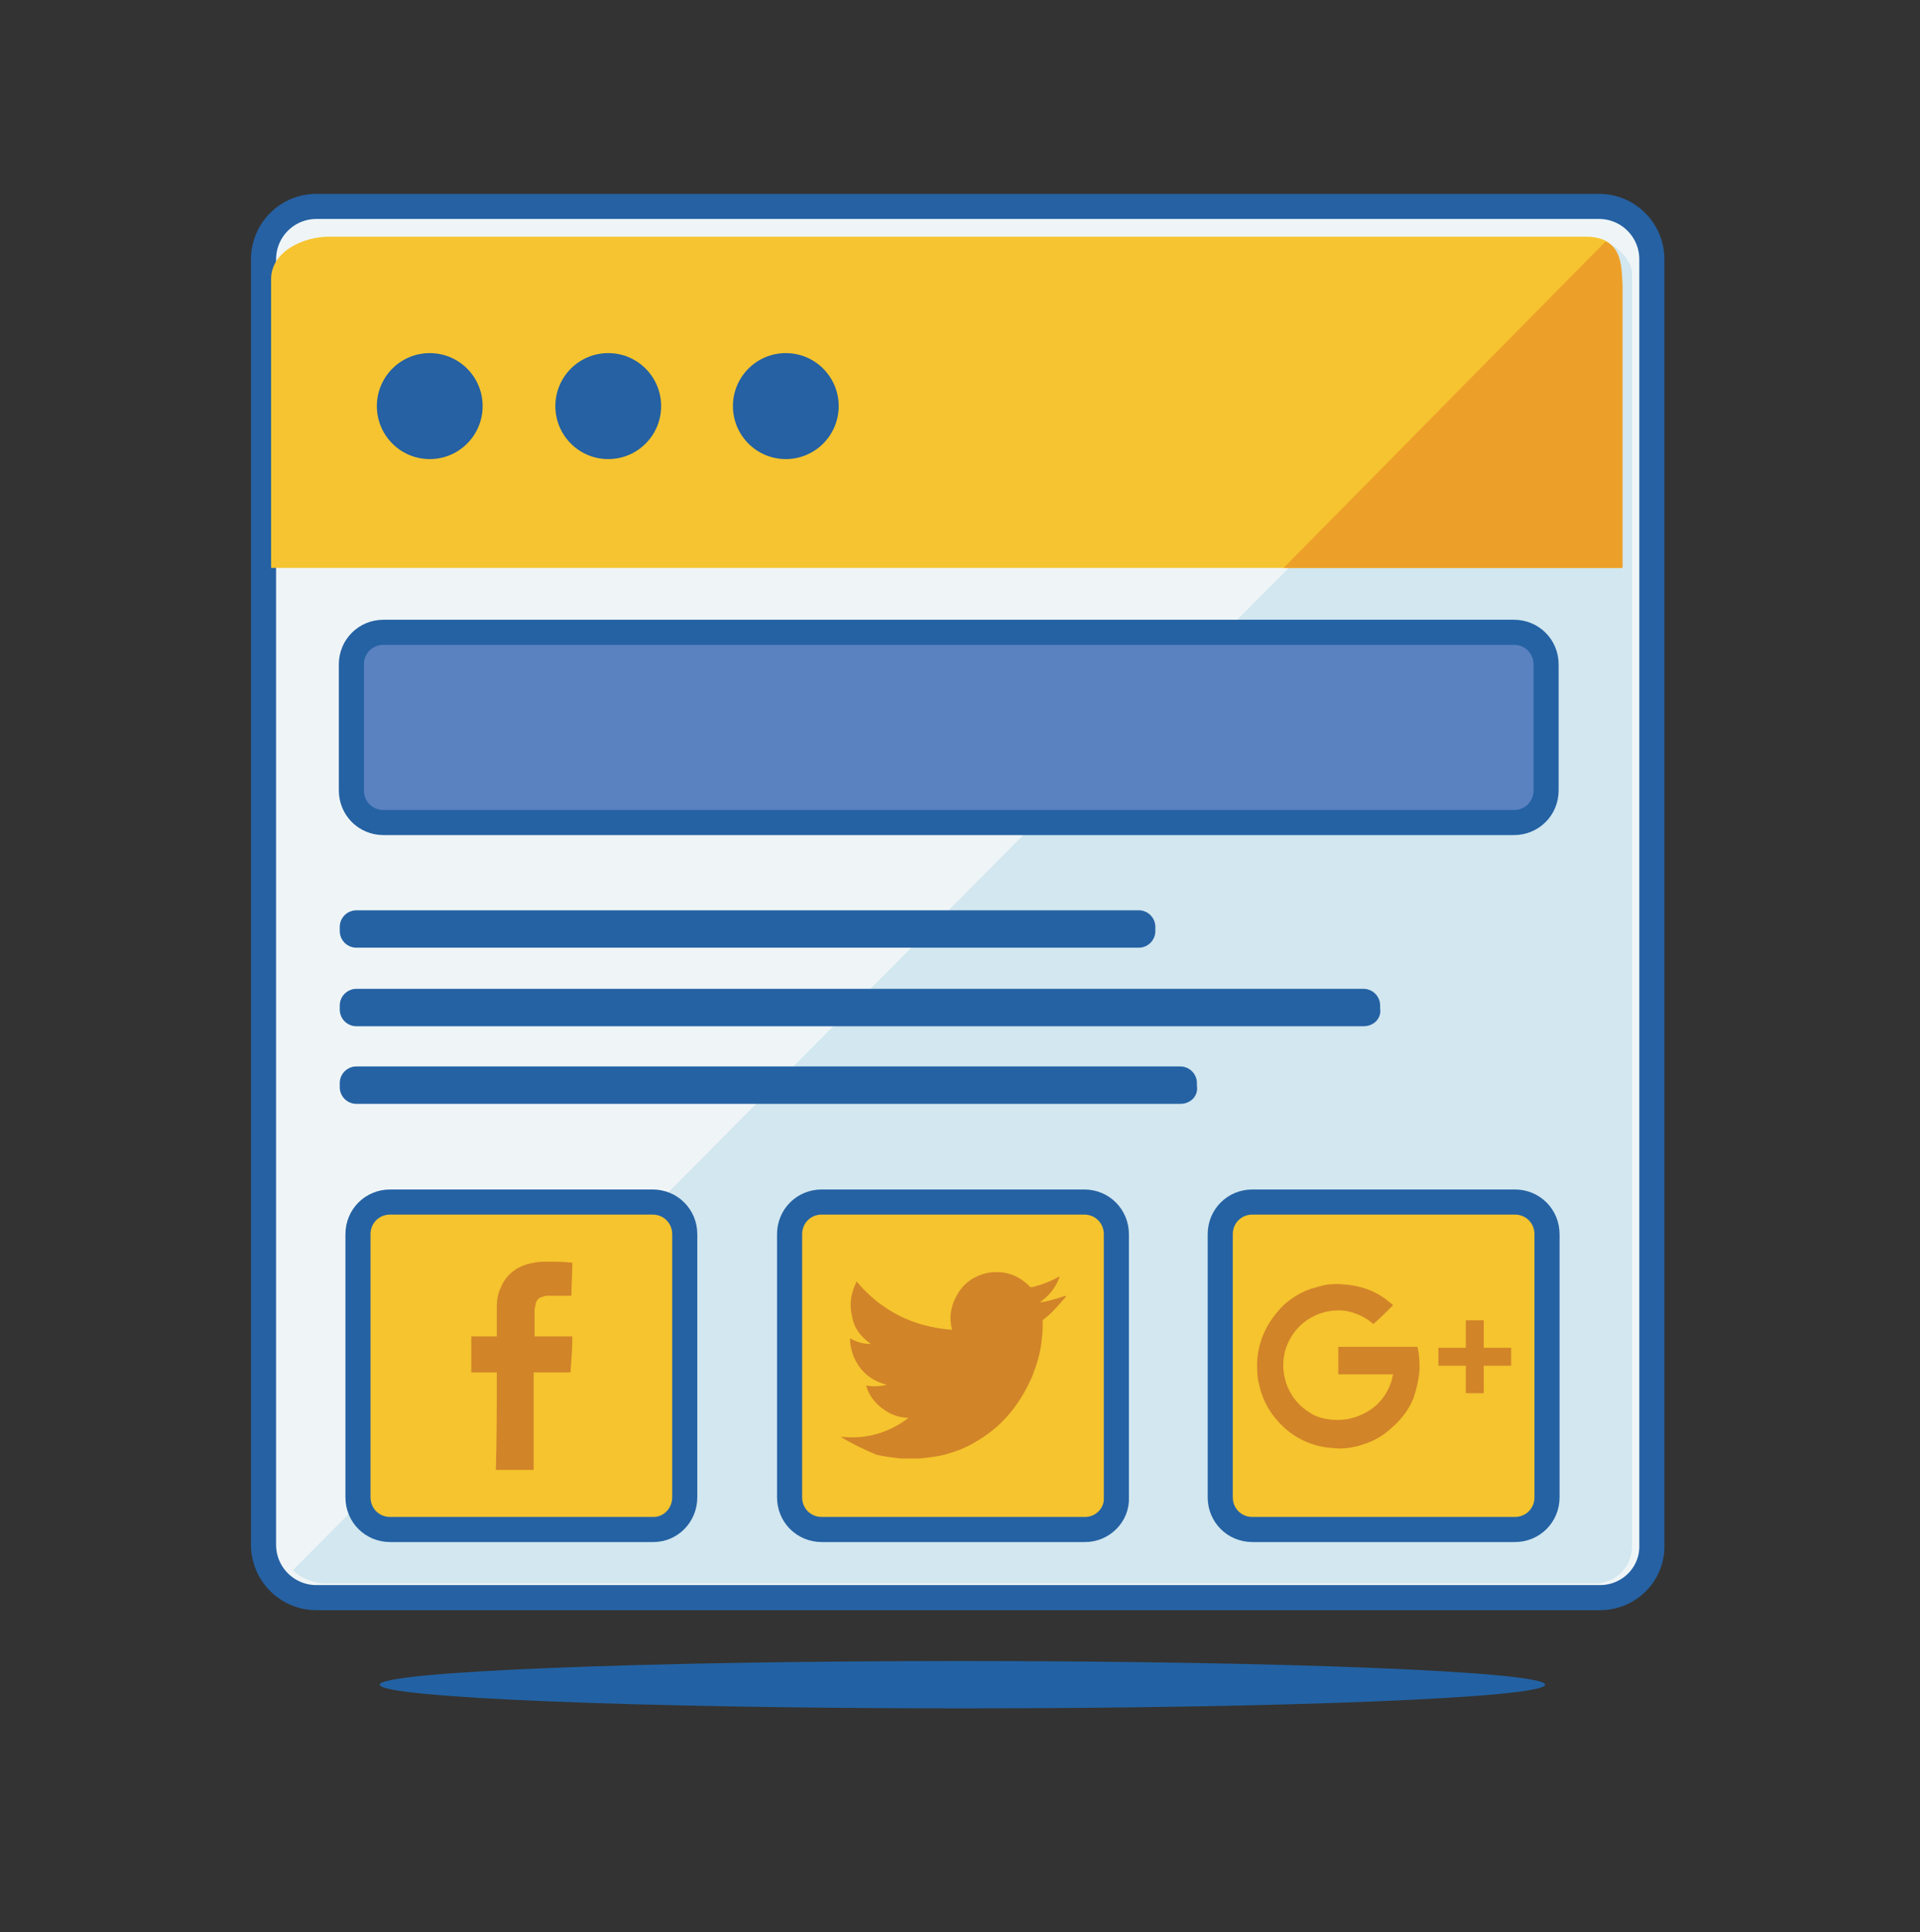 <svg width="153" height="154" viewBox="0 0 153 154" fill="none" xmlns="http://www.w3.org/2000/svg">
<rect x="0" y="0" width="153" height="154" fill="#333333" stroke="none"/>
<path d="M127.494 127.331H25.215C22.881 127.331 21 125.445 21 123.107V20.675C21 18.337 22.881 16.451 25.215 16.451H127.418C129.751 16.451 131.633 18.337 131.633 20.675V123.107C131.708 125.445 129.827 127.331 127.494 127.331Z" fill="#EFF5F7" stroke="#2561A3" stroke-width="2" stroke-miterlimit="10"/>
<path d="M128.321 19.469L23.333 125.144C23.935 125.747 24.989 126.2 25.967 126.2H127.117C128.698 126.2 130.052 124.917 130.052 123.258V21.807C130.052 20.902 129.149 19.846 128.321 19.469Z" fill="#D2E7EF"/>
<path d="M129.225 45.265V22.259C129.225 19.921 128.397 18.865 126.365 18.865H26.193C24.236 18.865 21.602 19.997 21.602 22.259V45.265H129.225Z" fill="#F6C430"/>
<path d="M48.47 36.59C50.798 36.59 52.684 34.699 52.684 32.367C52.684 30.034 50.798 28.143 48.47 28.143C46.142 28.143 44.255 30.034 44.255 32.367C44.255 34.699 46.142 36.59 48.47 36.59Z" fill="#2561A3"/>
<path d="M62.619 36.59C64.947 36.59 66.834 34.699 66.834 32.367C66.834 30.034 64.947 28.143 62.619 28.143C60.292 28.143 58.405 30.034 58.405 32.367C58.405 34.699 60.292 36.59 62.619 36.59Z" fill="#2561A3"/>
<path d="M34.246 36.59C36.574 36.59 38.46 34.699 38.46 32.367C38.46 30.034 36.574 28.143 34.246 28.143C31.918 28.143 30.031 30.034 30.031 32.367C30.031 34.699 31.918 36.59 34.246 36.59Z" fill="#2561A3"/>
<path d="M127.945 19.241L102.281 45.264H129.3V22.786C129.224 21.052 129.149 19.845 127.945 19.241Z" fill="#EDA029"/>
<path d="M120.645 65.555H30.558C29.128 65.555 28 64.423 28 62.99V52.958C28 51.525 29.128 50.394 30.558 50.394H120.645C122.075 50.394 123.204 51.525 123.204 52.958V62.99C123.204 64.423 122.075 65.555 120.645 65.555Z" fill="#5A82C0" stroke="#2562A4" stroke-width="2" stroke-miterlimit="10"/>
<path d="M52.082 121.9H31.085C29.655 121.9 28.526 120.768 28.526 119.335V98.366C28.526 96.933 29.655 95.802 31.085 95.802H52.007C53.437 95.802 54.566 96.933 54.566 98.366V119.335C54.566 120.768 53.437 121.9 52.082 121.9Z" fill="#F5C42E" stroke="#2562A4" stroke-width="2" stroke-miterlimit="10"/>
<path d="M86.476 121.9H65.479C64.049 121.9 62.92 120.768 62.92 119.335V98.366C62.92 96.933 64.049 95.802 65.479 95.802H86.401C87.831 95.802 88.96 96.933 88.96 98.366V119.335C89.035 120.768 87.831 121.9 86.476 121.9Z" fill="#F5C42E" stroke="#2562A4" stroke-width="2" stroke-miterlimit="10"/>
<path d="M120.72 121.9H99.797C98.367 121.9 97.238 120.768 97.238 119.335V98.366C97.238 96.933 98.367 95.802 99.797 95.802H120.72C122.149 95.802 123.278 96.933 123.278 98.366V119.335C123.278 120.768 122.149 121.9 120.72 121.9Z" fill="#F5C42E" stroke="#2562A4" stroke-width="2" stroke-miterlimit="10"/>
<path d="M90.766 74.53H28.375C28.225 74.53 28.074 74.379 28.074 74.229V73.852C28.074 73.701 28.225 73.55 28.375 73.55H90.766C90.917 73.55 91.067 73.701 91.067 73.852V74.229C91.067 74.379 90.917 74.53 90.766 74.53Z" fill="#5A82C0" stroke="#2562A4" stroke-width="2" stroke-miterlimit="10"/>
<path d="M108.678 80.791H28.375C28.225 80.791 28.074 80.64 28.074 80.489V80.112C28.074 79.961 28.225 79.811 28.375 79.811H108.678C108.829 79.811 108.979 79.961 108.979 80.112V80.489C109.054 80.64 108.904 80.791 108.678 80.791Z" fill="#5A82C0" stroke="#2562A4" stroke-width="2" stroke-miterlimit="10"/>
<path d="M94.078 86.977H28.375C28.225 86.977 28.074 86.826 28.074 86.675V86.298C28.074 86.147 28.225 85.996 28.375 85.996H94.078C94.228 85.996 94.379 86.147 94.379 86.298V86.675C94.454 86.826 94.303 86.977 94.078 86.977Z" fill="#5A82C0" stroke="#2562A4" stroke-width="2" stroke-miterlimit="10"/>
<path d="M76.692 136.155C102.338 136.155 123.128 135.311 123.128 134.269C123.128 133.228 102.338 132.384 76.692 132.384C51.047 132.384 30.257 133.228 30.257 134.269C30.257 135.311 51.047 136.155 76.692 136.155Z" fill="#2262A4"/>
<path d="M39.589 109.379C38.912 109.379 38.234 109.379 37.557 109.379C37.557 108.398 37.557 107.493 37.557 106.513C38.234 106.513 38.912 106.513 39.589 106.513C39.589 106.437 39.589 106.362 39.589 106.362C39.589 105.607 39.589 104.929 39.589 104.174C39.589 103.646 39.664 103.118 39.89 102.666C40.267 101.685 41.019 101.082 41.922 100.78C42.449 100.629 42.901 100.554 43.427 100.554C44.105 100.554 44.857 100.554 45.535 100.629C45.535 100.629 45.535 100.629 45.61 100.629C45.61 101.534 45.535 102.364 45.535 103.269C45.459 103.269 45.459 103.269 45.384 103.269C44.857 103.269 44.255 103.269 43.728 103.269C43.578 103.269 43.427 103.269 43.277 103.345C42.901 103.42 42.75 103.646 42.675 103.948C42.675 104.099 42.6 104.25 42.6 104.401C42.6 105.079 42.6 105.683 42.6 106.362C42.6 106.362 42.6 106.437 42.6 106.513C43.578 106.513 44.632 106.513 45.61 106.513C45.61 107.493 45.535 108.398 45.459 109.379C44.481 109.379 43.503 109.379 42.524 109.379C42.524 111.943 42.524 114.583 42.524 117.148C41.546 117.148 40.492 117.148 39.514 117.148C39.589 114.583 39.589 112.019 39.589 109.379Z" fill="#D28429"/>
<path d="M66.984 114.507C69.016 114.733 70.823 114.205 72.403 112.999C71.575 112.999 70.898 112.697 70.296 112.244C69.694 111.792 69.242 111.188 69.016 110.434C69.543 110.509 70.145 110.509 70.672 110.359C68.64 109.906 67.737 108.096 67.737 106.663C68.264 106.964 68.791 107.115 69.393 107.115C68.565 106.512 68.038 105.833 67.888 104.852C67.662 103.947 67.812 103.042 68.264 102.137C70.221 104.475 72.779 105.757 75.865 105.984C75.865 105.833 75.79 105.757 75.79 105.607C75.639 104.701 75.865 103.872 76.317 103.117C76.844 102.212 77.671 101.684 78.65 101.458C79.929 101.232 81.058 101.533 82.037 102.514C82.112 102.589 82.112 102.589 82.187 102.589C82.94 102.439 83.692 102.137 84.37 101.76C84.37 101.76 84.37 101.76 84.445 101.76C84.144 102.589 83.617 103.268 82.864 103.796C82.94 103.796 83.466 103.721 83.918 103.57C84.294 103.495 84.595 103.344 84.972 103.268C84.896 103.419 84.821 103.495 84.671 103.645C84.219 104.173 83.767 104.701 83.165 105.154C83.09 105.154 83.09 105.229 83.09 105.305C83.09 105.757 83.09 106.285 83.015 106.738C82.94 107.719 82.639 108.699 82.262 109.68C81.735 110.887 81.058 112.018 80.155 112.999C79.402 113.828 78.575 114.432 77.671 114.96C76.919 115.412 76.091 115.714 75.263 115.94C74.661 116.091 73.984 116.167 73.306 116.242C72.779 116.242 72.253 116.242 71.801 116.242C71.124 116.167 70.522 116.091 69.844 115.94C68.941 115.563 67.963 115.111 66.984 114.507C67.06 114.507 67.06 114.583 66.984 114.507Z" fill="#D28429"/>
<path d="M111.011 104.024C110.485 104.552 109.958 105.08 109.431 105.532L109.356 105.457C108.754 104.929 108.001 104.627 107.248 104.476C104.99 104.175 102.883 105.608 102.356 107.87C101.98 109.681 102.733 111.566 104.313 112.547C104.84 112.924 105.442 113.075 106.119 113.15C107.023 113.226 107.85 113.075 108.603 112.698C109.732 112.17 110.485 111.265 110.861 110.133C110.936 109.982 110.936 109.756 111.011 109.53C109.581 109.53 108.076 109.53 106.646 109.53C106.646 108.776 106.646 108.097 106.646 107.342H106.721C108.754 107.342 110.861 107.342 112.893 107.342C112.968 107.342 112.968 107.342 112.968 107.418C113.119 108.021 113.119 108.625 113.119 109.228C113.043 109.982 112.893 110.661 112.667 111.34C112.216 112.547 111.388 113.452 110.409 114.206C109.732 114.734 108.979 115.036 108.151 115.262C107.549 115.413 106.872 115.489 106.27 115.413C104.915 115.338 103.711 114.885 102.657 114.056C101.453 113.075 100.625 111.793 100.324 110.284C100.174 109.756 100.174 109.153 100.174 108.625C100.249 106.814 101.002 105.306 102.281 104.024C103.034 103.345 103.937 102.817 104.915 102.591C105.593 102.364 106.27 102.289 107.023 102.364C108.302 102.44 109.506 102.817 110.56 103.647C110.635 103.722 110.861 103.873 111.011 104.024Z" fill="#D28429"/>
<path d="M116.807 108.85C116.054 108.85 115.377 108.85 114.624 108.85C114.624 108.397 114.624 107.869 114.624 107.417C115.377 107.417 116.054 107.417 116.807 107.417C116.807 106.663 116.807 105.984 116.807 105.229C117.258 105.229 117.785 105.229 118.237 105.229C118.237 105.984 118.237 106.663 118.237 107.417C118.989 107.417 119.666 107.417 120.419 107.417C120.419 107.869 120.419 108.397 120.419 108.85C119.666 108.85 118.989 108.85 118.237 108.85C118.237 109.604 118.237 110.283 118.237 111.037C117.785 111.037 117.258 111.037 116.807 111.037C116.807 110.283 116.807 109.604 116.807 108.85Z" fill="#D28429"/>
</svg>
